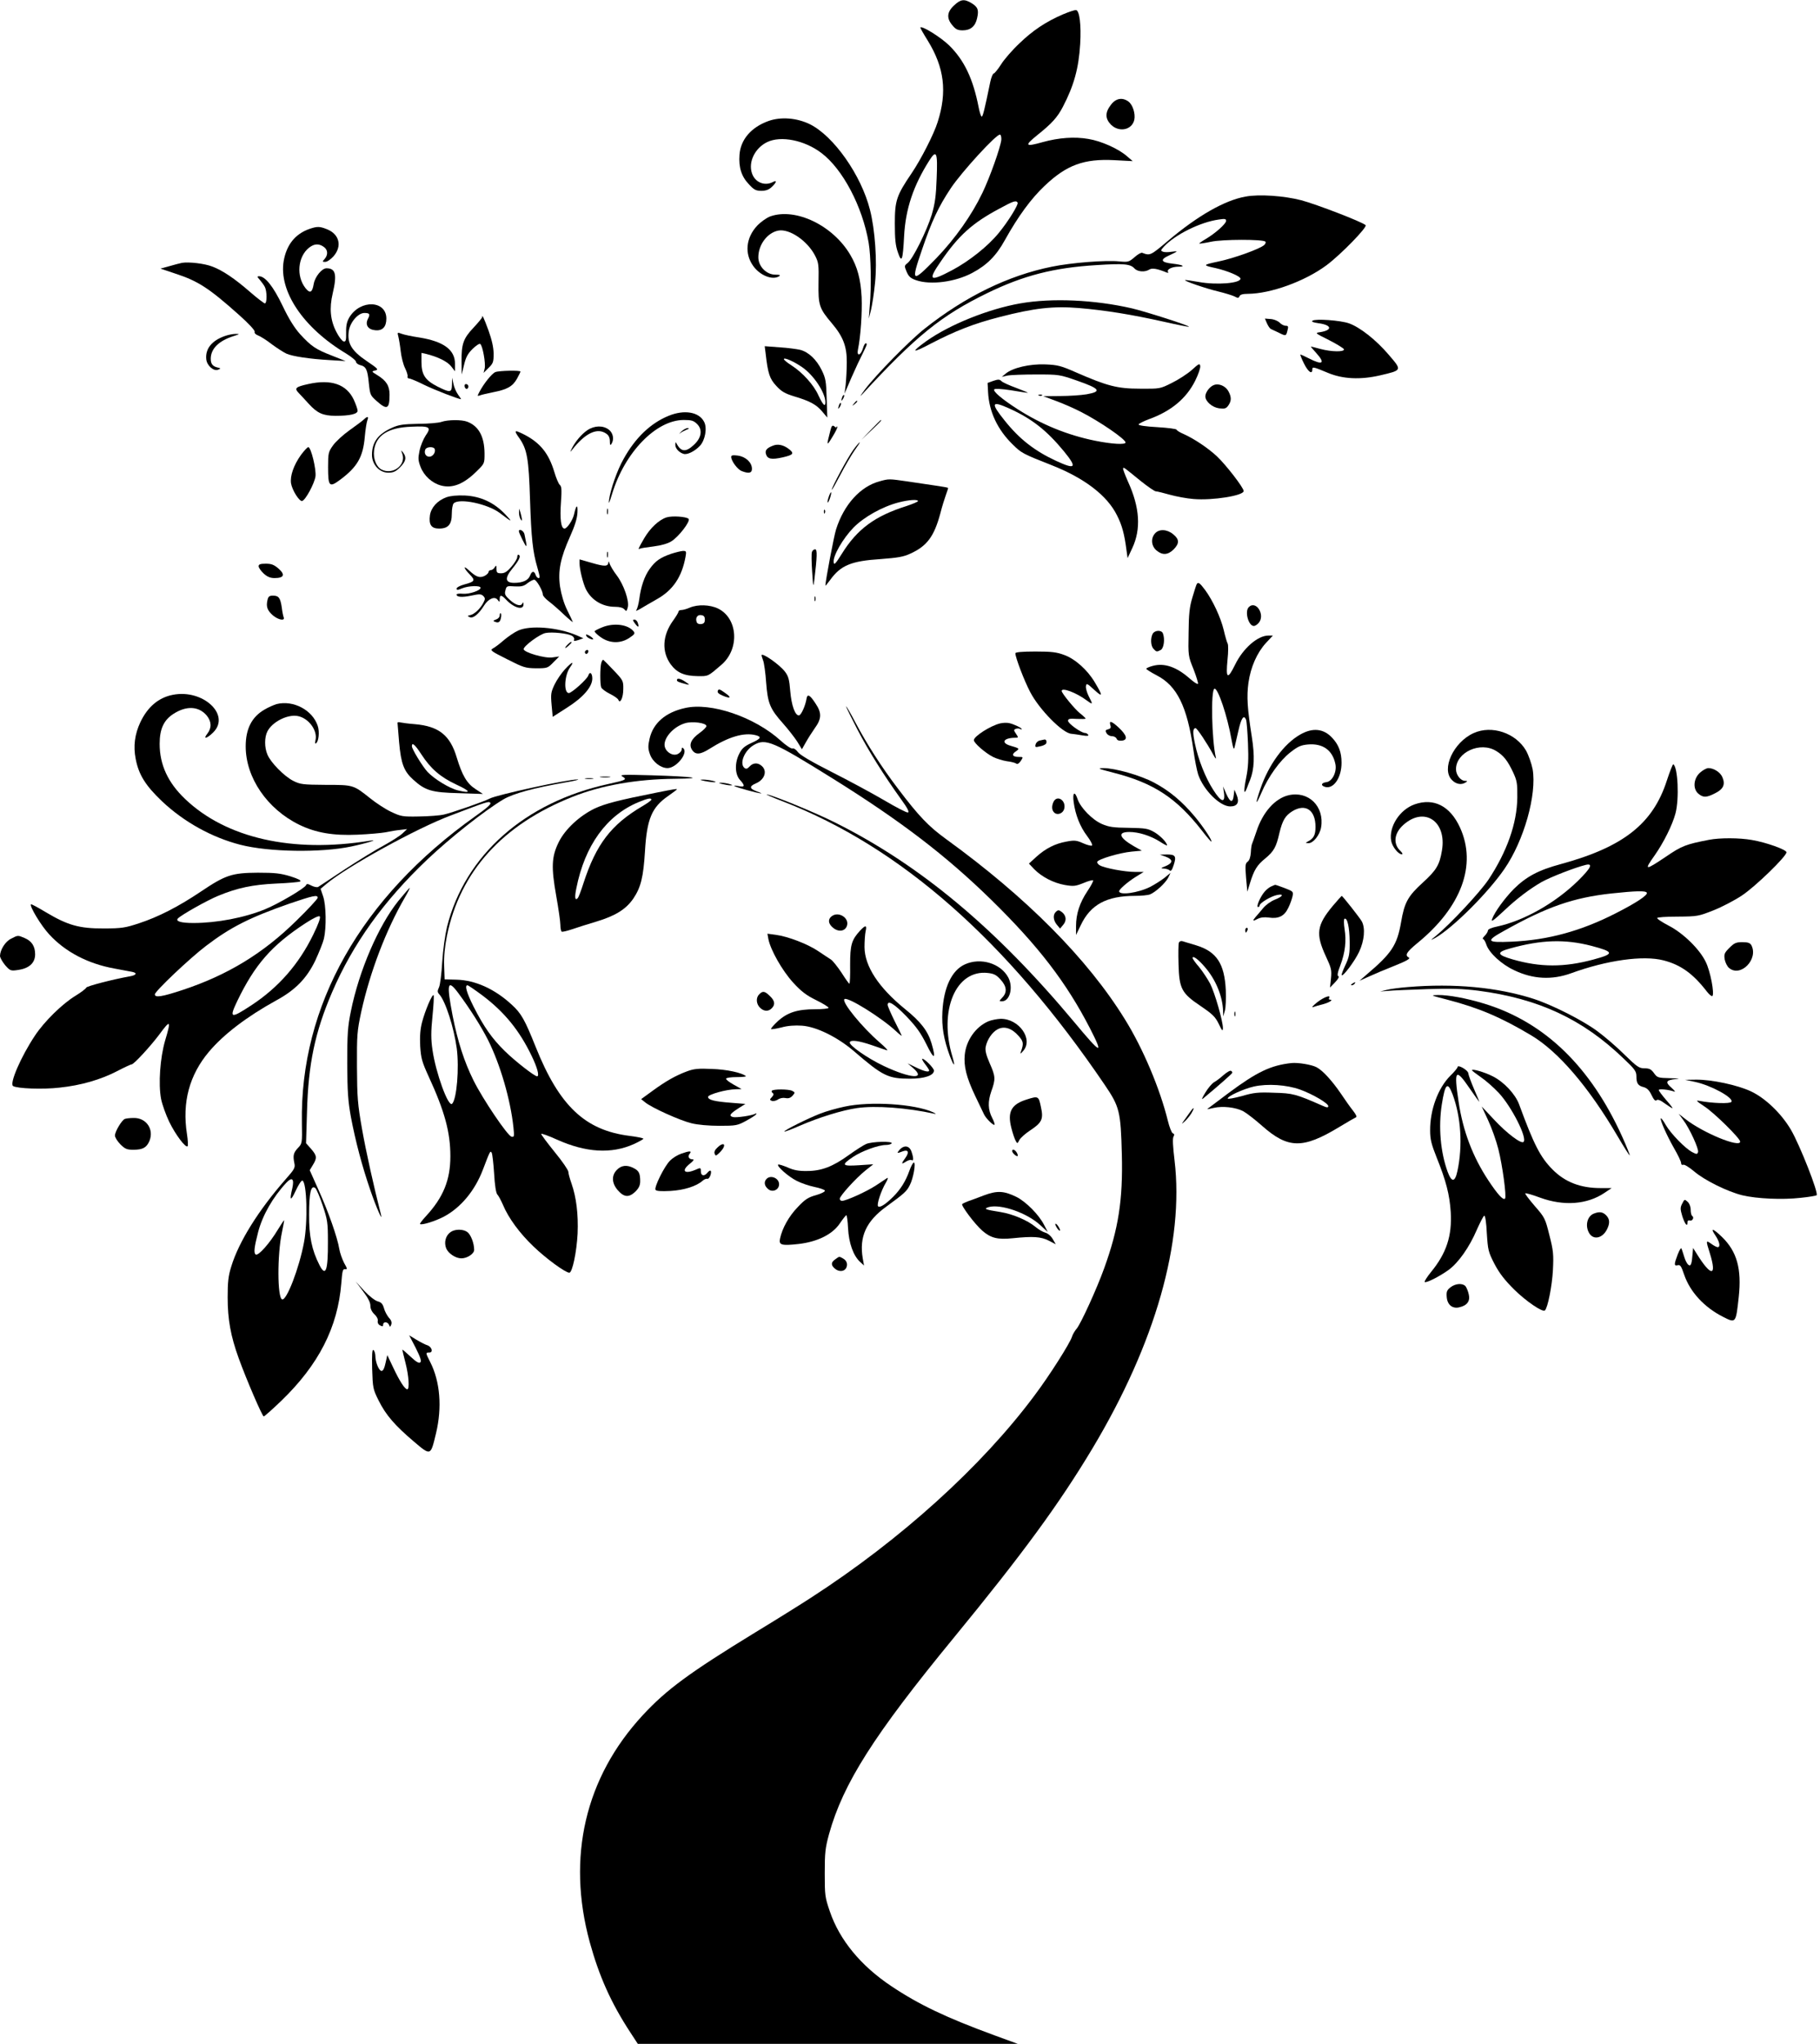 <?xml version="1.0" standalone="no"?>
<!DOCTYPE svg PUBLIC "-//W3C//DTD SVG 20010904//EN"
 "http://www.w3.org/TR/2001/REC-SVG-20010904/DTD/svg10.dtd">
<svg version="1.0" xmlns="http://www.w3.org/2000/svg"
 width="1140pt" height="1280pt" viewBox="0 0 1140 1280"
 preserveAspectRatio="xMidYMid meet">
<g transform="translate(0,1280) scale(0.1,-0.1)"
fill="#000000" stroke="none">
<path d="M5976 12766 c-45 -41 -48 -81 -10 -125 20 -25 34 -31 64 -31 49 0 79
25 90 75 12 52 6 70 -34 95 -46 28 -69 25 -110 -14z"/>
<path d="M6660 12711 c-109 -47 -190 -101 -274 -182 -45 -42 -97 -102 -116
-133 -19 -30 -40 -55 -45 -56 -6 0 -16 -24 -22 -52 -37 -180 -47 -218 -54
-218 -4 0 -13 26 -19 58 -35 179 -90 294 -184 387 -51 50 -170 125 -181 113
-2 -2 19 -39 46 -82 104 -169 123 -321 62 -511 -23 -74 -104 -233 -163 -320
-95 -140 -105 -171 -105 -315 0 -97 4 -137 19 -180 24 -70 31 -53 39 100 9
172 58 317 158 475 45 71 53 52 46 -112 -4 -110 -10 -156 -31 -228 -31 -101
-119 -279 -152 -303 -20 -16 -20 -18 -5 -54 13 -30 25 -41 60 -53 91 -31 244
-11 351 46 92 49 150 107 204 205 83 149 164 260 250 341 137 130 246 170 436
160 l115 -6 -35 30 c-53 47 -162 96 -243 109 -86 15 -185 8 -286 -20 -110 -31
-116 -23 -36 42 94 75 128 113 162 178 70 134 100 243 109 395 7 118 -4 209
-26 212 -8 1 -44 -11 -80 -26z m-388 -787 c-6 -50 -72 -235 -118 -331 -67
-140 -170 -286 -290 -411 -153 -157 -160 -153 -89 54 60 177 103 269 181 386
68 102 288 342 308 335 6 -2 9 -17 8 -33z m102 -393 c7 -11 -58 -117 -119
-191 -67 -82 -185 -176 -293 -233 -140 -74 -152 -64 -69 56 112 163 197 240
368 331 86 47 104 53 113 37z"/>
<path d="M6958 12143 c-37 -48 -36 -86 1 -124 51 -50 132 -33 146 31 8 38 -10
96 -38 115 -38 27 -79 19 -109 -22z"/>
<path d="M4813 12042 c-108 -39 -174 -116 -181 -211 -6 -78 12 -136 58 -184
32 -35 44 -42 79 -42 28 0 47 7 65 24 31 29 34 46 7 31 -52 -27 -112 -2 -131
55 -24 71 19 158 95 195 86 42 235 12 340 -68 134 -101 257 -335 296 -562 14
-83 18 -272 7 -395 l-6 -80 14 55 c7 30 19 106 25 169 14 133 0 334 -32 458
-55 217 -227 461 -376 535 -82 40 -182 48 -260 20z"/>
<path d="M7802 11569 c-130 -23 -299 -119 -486 -277 -110 -93 -112 -94 -162
-75 -7 2 -28 -10 -48 -28 -35 -30 -40 -31 -95 -26 -83 9 -300 -8 -422 -33
-273 -55 -542 -186 -797 -388 -94 -74 -307 -291 -375 -382 -27 -36 -34 -49
-17 -30 337 366 497 495 785 635 226 110 417 159 685 175 171 11 210 7 236
-21 19 -21 65 -25 93 -7 18 11 49 6 110 -19 8 -3 11 -1 7 5 -9 15 26 32 65 32
50 0 26 12 -37 19 -73 8 -80 25 -20 52 25 11 46 22 46 24 0 2 -16 1 -35 -2
-19 -3 -42 -3 -51 1 -15 6 -14 9 7 32 70 75 227 153 342 169 39 6 47 5 47 -8
0 -18 -67 -78 -128 -114 -24 -14 -42 -27 -40 -28 2 -2 35 3 73 11 73 16 326
16 341 1 4 -4 1 -14 -7 -21 -25 -24 -191 -84 -289 -104 -98 -21 -99 -23 -15
-41 74 -17 155 -51 155 -66 0 -29 -149 -41 -260 -21 -46 8 -86 14 -87 12 -6
-6 131 -53 207 -71 41 -10 87 -24 102 -31 22 -12 27 -11 32 1 4 10 20 15 53
15 142 1 356 78 492 179 90 67 257 239 245 251 -20 20 -309 131 -403 156 -108
28 -264 39 -349 23z"/>
<path d="M4825 11445 c-22 -8 -59 -34 -82 -58 -71 -76 -81 -176 -24 -254 43
-59 120 -89 161 -63 11 7 5 10 -23 10 -57 0 -107 52 -107 109 0 79 57 154 125
167 70 13 183 -64 231 -158 22 -43 23 -57 21 -170 -2 -139 4 -159 84 -253 71
-84 94 -146 93 -245 0 -47 -4 -110 -7 -140 l-7 -55 43 100 c24 55 56 123 71
152 28 57 30 63 18 63 -4 0 -12 -14 -17 -32 -14 -46 -40 -51 -31 -7 17 82 27
232 23 329 -6 111 -26 188 -71 264 -108 184 -342 297 -501 241z"/>
<path d="M1937 11366 c-89 -32 -142 -99 -160 -200 -32 -189 122 -419 391 -580
34 -21 62 -44 62 -52 0 -7 11 -16 25 -20 38 -9 47 -28 55 -112 8 -74 9 -78 50
-114 65 -58 80 -49 80 41 0 55 -20 87 -77 122 -37 23 -37 23 -13 29 23 5 18
11 -53 59 -95 64 -124 112 -112 189 8 54 58 112 97 112 34 0 38 -7 22 -38 -18
-36 1 -66 46 -70 46 -5 70 21 70 73 0 114 -162 121 -231 9 -16 -27 -22 -51
-21 -96 1 -50 -2 -59 -16 -56 -9 2 -30 29 -46 61 -37 72 -44 147 -22 240 28
119 18 157 -39 157 -29 0 -72 -53 -80 -98 -9 -54 -23 -62 -51 -27 -60 75 -49
198 22 254 32 25 61 27 92 5 26 -18 28 -50 5 -76 -15 -17 -15 -18 4 -18 12 0
35 16 52 35 55 63 37 138 -40 169 -47 19 -62 19 -112 2z"/>
<path d="M1140 11154 c-14 -3 -50 -12 -80 -21 l-55 -15 95 -32 c141 -46 210
-91 397 -258 61 -54 101 -98 98 -105 -3 -8 6 -18 22 -24 14 -5 54 -30 87 -56
34 -25 75 -51 91 -58 39 -17 146 -33 270 -40 l100 -6 -86 34 c-103 40 -130 59
-199 134 -35 39 -70 94 -110 178 -58 121 -109 185 -147 185 -14 0 -13 -3 4
-22 11 -13 26 -33 32 -45 14 -28 14 -103 0 -103 -5 0 -47 32 -92 71 -95 83
-173 136 -238 160 -48 19 -147 30 -189 23z"/>
<path d="M6390 10900 c-199 -35 -440 -132 -586 -235 -103 -74 -93 -80 26 -17
152 79 271 126 432 167 217 56 335 69 496 56 165 -14 327 -40 533 -86 84 -19
154 -33 156 -31 6 6 -268 94 -357 115 -235 54 -501 66 -700 31z"/>
<path d="M3020 10814 c0 -5 -25 -35 -55 -67 -63 -67 -75 -101 -74 -212 l1 -80
15 61 c11 47 23 69 53 99 21 20 42 35 48 31 15 -9 35 -122 28 -153 l-7 -28 31
31 c29 28 32 37 32 90 -1 41 -11 85 -32 144 -31 84 -40 102 -40 84z"/>
<path d="M7936 10775 c7 -16 18 -33 26 -36 7 -3 30 -14 51 -24 42 -21 43 -20
52 18 6 22 4 27 -12 27 -11 0 -28 9 -37 19 -10 10 -34 21 -55 23 l-38 3 13
-30z"/>
<path d="M8222 10792 c-10 -6 1 -11 36 -16 84 -11 91 -43 12 -56 -35 -5 -35
-5 55 -50 49 -25 91 -51 93 -57 5 -18 -78 -17 -148 2 -30 8 -57 15 -59 15 -2
0 13 -18 33 -40 59 -65 42 -79 -44 -35 -27 14 -52 25 -55 25 -2 0 7 -25 22
-55 26 -53 53 -73 53 -39 0 19 7 17 98 -21 93 -39 203 -44 325 -16 141 33 140
31 56 129 -79 93 -181 173 -249 197 -53 19 -209 30 -228 17z"/>
<path d="M2495 10693 c4 -16 11 -57 15 -93 4 -36 16 -83 27 -105 11 -22 18
-46 16 -52 -3 -7 2 -13 9 -13 8 0 51 -18 97 -41 64 -31 211 -88 229 -89 1 0
-7 13 -19 29 -12 17 -25 47 -29 68 l-8 38 -1 -42 c-1 -53 -10 -54 -92 -13 -76
39 -99 74 -99 153 l0 57 28 -6 c73 -18 133 -47 157 -77 l25 -32 0 47 c0 87
-70 139 -220 164 -48 7 -100 18 -115 24 -26 10 -27 9 -20 -17z"/>
<path d="M1409 10696 c-83 -29 -124 -81 -117 -146 4 -40 47 -77 75 -65 17 8
17 8 -2 13 -32 7 -45 22 -45 55 0 63 50 113 145 143 38 12 38 13 10 13 -16 0
-46 -6 -66 -13z"/>
<path d="M4796 10584 c14 -123 25 -156 66 -200 33 -36 54 -48 112 -66 98 -29
139 -51 176 -95 l32 -38 -4 120 c-3 107 -6 126 -31 177 -33 67 -82 113 -134
127 -21 5 -80 13 -130 16 l-93 7 6 -48z m228 -83 c73 -50 145 -159 146 -219 0
-34 -15 -19 -44 43 -29 65 -99 142 -167 186 -27 17 -49 35 -49 40 0 13 62 -14
114 -50z"/>
<path d="M7465 10483 c-27 -24 -84 -61 -125 -81 -74 -37 -74 -37 -200 -36
-142 0 -205 17 -400 102 -93 41 -115 47 -192 50 -97 4 -205 -21 -249 -58 l-24
-20 35 8 c19 4 100 7 180 7 143 0 146 0 260 -40 140 -49 153 -67 57 -84 -35
-6 -111 -11 -168 -11 l-104 -1 80 -30 c44 -16 115 -47 159 -70 115 -59 276
-169 276 -190 0 -15 -86 -10 -190 11 -173 35 -335 101 -485 197 -100 64 -158
114 -147 125 5 5 46 3 105 -6 53 -9 100 -16 104 -16 5 1 -28 14 -72 31 -44 16
-86 35 -93 43 -11 11 -20 11 -50 1 l-36 -13 3 -57 c6 -122 59 -236 155 -329
54 -53 60 -57 243 -129 208 -82 349 -191 410 -315 31 -61 46 -116 59 -217 l7
-50 29 62 c56 119 48 255 -27 418 -19 43 -33 80 -30 83 5 6 3 7 110 -80 44
-35 87 -65 95 -65 8 0 48 -10 87 -21 40 -11 107 -24 150 -27 117 -10 313 21
313 50 0 21 -111 164 -167 217 -57 53 -144 111 -209 140 -24 10 -44 23 -44 27
0 5 -54 12 -120 16 -74 4 -120 11 -118 17 2 6 31 20 65 33 139 50 234 130 289
240 20 40 34 81 32 93 -3 18 -9 15 -53 -25z m-1141 -242 c139 -63 232 -136
340 -267 85 -104 74 -117 -49 -60 -134 62 -229 136 -321 251 -91 113 -85 128
30 76z"/>
<path d="M3103 10470 c-22 -9 -72 -71 -100 -124 -14 -27 -14 -28 3 -22 11 4
48 13 84 20 87 17 121 36 148 84 12 22 22 42 22 45 0 9 -134 6 -157 -3z"/>
<path d="M1931 10395 c-81 -18 -89 -26 -59 -57 13 -13 40 -43 62 -67 54 -59
89 -74 166 -75 91 0 140 11 140 32 0 9 -11 40 -24 69 -46 97 -142 130 -285 98z"/>
<path d="M2910 10385 c0 -20 17 -28 23 -11 3 8 -1 17 -9 20 -8 3 -14 -1 -14
-9z"/>
<path d="M7604 10389 c-26 -9 -54 -46 -54 -71 0 -32 43 -69 86 -75 35 -4 44
-2 58 18 20 29 20 52 1 88 -17 33 -60 52 -91 40z"/>
<path d="M5276 10315 c-9 -26 -7 -32 5 -12 6 10 9 21 6 23 -2 3 -7 -2 -11 -11z"/>
<path d="M6508 10323 c7 -3 16 -2 19 1 4 3 -2 6 -13 5 -11 0 -14 -3 -6 -6z"/>
<path d="M5349 10273 c-13 -16 -12 -17 4 -4 16 13 21 21 13 21 -2 0 -10 -8
-17 -17z"/>
<path d="M5256 10265 c-9 -26 -7 -32 5 -12 6 10 9 21 6 23 -2 3 -7 -2 -11 -11z"/>
<path d="M4188 10196 c-113 -46 -209 -138 -282 -270 -40 -70 -82 -191 -91
-256 -4 -33 1 -22 20 40 79 258 275 460 448 460 49 0 62 -4 84 -26 35 -35 27
-87 -22 -131 -47 -44 -77 -43 -103 2 -11 20 -11 20 -12 -1 0 -21 22 -47 51
-56 22 -8 70 15 103 50 33 35 47 113 26 151 -32 62 -125 77 -222 37z"/>
<path d="M2280 10174 c-8 -8 -48 -38 -89 -67 -41 -29 -88 -72 -105 -96 -29
-41 -31 -48 -31 -137 0 -120 8 -128 72 -81 111 82 147 144 158 272 4 44 11 90
16 103 10 25 1 27 -21 6z"/>
<path d="M2765 10158 c-16 -6 -82 -12 -145 -12 -96 -2 -123 -6 -165 -25 -87
-39 -125 -90 -125 -170 0 -60 47 -111 102 -111 32 0 47 7 74 34 37 37 42 62
19 92 -14 18 -14 17 -5 -8 25 -71 -61 -135 -131 -98 -32 17 -52 68 -46 118 11
96 88 145 235 150 114 5 126 -2 88 -56 -14 -21 -32 -64 -38 -94 -10 -48 -9
-62 6 -101 21 -56 72 -102 127 -117 72 -20 143 8 224 88 50 49 50 49 50 113
-1 106 -37 171 -108 198 -35 14 -122 13 -162 -1z m-42 -170 c7 -21 -12 -48
-34 -48 -22 0 -34 22 -25 45 7 18 53 20 59 3z"/>
<path d="M5455 10108 l-60 -63 63 60 c58 55 67 65 59 65 -1 0 -29 -28 -62 -62z"/>
<path d="M5201 10103 c-25 -97 -24 -100 13 -39 20 32 34 61 31 64 -3 3 -5 2
-5 -3 0 -4 -6 -2 -14 5 -12 9 -17 5 -25 -27z"/>
<path d="M3679 10106 c-37 -25 -77 -73 -98 -116 -12 -24 -11 -24 4 -5 82 104
157 139 213 99 15 -10 22 -26 22 -47 0 -24 3 -28 10 -17 18 28 11 68 -16 89
-36 28 -90 27 -135 -3z"/>
<path d="M4268 10098 c-13 -13 -17 -18 -8 -11 8 7 27 16 40 22 17 6 19 10 8
10 -9 1 -27 -9 -40 -21z"/>
<path d="M3230 10094 c0 -3 9 -19 21 -35 51 -72 61 -129 69 -389 8 -241 17
-326 46 -424 8 -27 14 -53 14 -58 0 -16 -19 -7 -25 12 -9 27 -24 25 -35 -5
-11 -29 -46 -45 -99 -45 -57 0 -61 30 -12 89 42 52 55 78 41 86 -6 4 -10 -2
-10 -13 0 -10 -16 -37 -36 -60 -27 -32 -43 -42 -65 -42 -25 0 -29 4 -29 28 -1
23 -2 24 -11 10 -5 -10 -17 -18 -24 -18 -8 0 -15 -6 -15 -12 0 -7 -12 -18 -26
-25 -30 -14 -52 -6 -96 35 -39 36 -35 15 4 -25 37 -38 33 -45 -34 -63 -27 -7
-48 -19 -48 -26 0 -10 7 -10 35 2 40 16 115 19 115 3 0 -17 -71 -41 -112 -37
-21 2 -38 0 -38 -5 0 -16 33 -19 91 -7 52 11 62 11 76 -2 13 -14 13 -19 0 -44
-19 -36 -56 -71 -82 -76 -19 -5 -19 -5 -2 -13 21 -9 56 20 89 73 27 43 67 60
85 36 12 -16 13 -16 13 4 0 29 11 28 41 -4 49 -52 110 -68 108 -27 0 11 -3 13
-6 6 -9 -23 -42 -14 -79 20 -30 27 -35 37 -28 60 6 27 9 29 58 25 41 -2 57 1
80 20 16 12 35 22 42 22 14 0 54 -69 54 -93 0 -8 17 -27 38 -43 20 -15 64 -53
96 -84 32 -30 57 -50 54 -45 -2 6 -18 40 -36 76 -20 41 -36 95 -44 145 -14 99
2 179 63 315 29 65 44 111 46 149 3 55 -8 50 -21 -10 -8 -37 -44 -90 -60 -90
-22 0 -30 59 -22 168 5 75 4 97 -8 106 -7 6 -23 43 -34 81 -35 116 -88 182
-189 234 -45 22 -53 25 -53 15z"/>
<path d="M5345 9983 c-35 -48 -135 -234 -135 -250 1 -4 24 37 53 92 29 56 69
124 89 153 21 29 36 52 33 52 -3 0 -21 -21 -40 -47z"/>
<path d="M4841 10009 c-38 -15 -49 -28 -44 -50 9 -34 34 -39 106 -23 69 16 75
25 33 56 -32 23 -66 29 -95 17z"/>
<path d="M1885 9951 c-45 -63 -69 -131 -62 -178 7 -43 53 -116 70 -110 21 6
76 108 83 153 6 45 -28 184 -45 184 -5 0 -26 -22 -46 -49z"/>
<path d="M4580 9939 c0 -26 40 -79 66 -89 44 -17 64 -13 64 14 0 40 -39 76
-88 83 -32 4 -42 2 -42 -8z"/>
<path d="M5510 9786 c-121 -32 -224 -146 -273 -301 -13 -39 -67 -325 -67 -352
0 -3 13 12 29 34 67 93 132 120 318 132 106 8 143 14 185 34 104 47 149 107
188 252 11 44 28 97 36 119 8 21 14 40 12 41 -2 2 -37 8 -78 14 -41 6 -120 18
-175 26 -118 17 -117 17 -175 1z m240 -124 c0 -4 -33 -18 -72 -31 -197 -62
-309 -144 -405 -299 -40 -64 -49 -73 -51 -53 -6 39 58 149 124 217 66 67 182
132 284 158 62 16 120 20 120 8z"/>
<path d="M5191 9689 c-6 -18 -9 -34 -7 -36 2 -2 9 10 15 28 6 18 9 34 7 36 -2
2 -9 -10 -15 -28z"/>
<path d="M2796 9686 c-57 -21 -96 -65 -103 -113 -8 -59 9 -83 57 -83 58 0 80
26 80 93 0 29 5 58 12 65 34 34 212 -3 288 -60 79 -60 85 -62 35 -9 -71 75
-155 113 -253 118 -51 2 -90 -2 -116 -11z"/>
<path d="M3802 9595 c0 -16 2 -22 5 -12 2 9 2 23 0 30 -3 6 -5 -1 -5 -18z"/>
<path d="M3251 9590 c0 -14 4 -32 9 -40 9 -13 10 -13 9 0 -1 8 -5 26 -9 40
l-8 25 -1 -25z"/>
<path d="M5161 9594 c0 -11 3 -14 6 -6 3 7 2 16 -1 19 -3 4 -6 -2 -5 -13z"/>
<path d="M4175 9560 c-47 -15 -102 -66 -140 -131 -36 -62 -41 -74 -27 -65 5 3
43 9 85 14 48 6 90 18 112 32 46 28 122 127 108 141 -14 14 -103 20 -138 9z"/>
<path d="M3250 9473 c0 -10 41 -93 46 -93 2 0 2 11 -1 25 -3 14 -7 36 -10 50
-5 22 -35 37 -35 18z"/>
<path d="M7235 9460 c-28 -31 -24 -79 9 -107 37 -31 71 -29 107 6 37 38 37 63
-2 95 -38 32 -88 35 -114 6z"/>
<path d="M5086 9344 c-4 -9 -3 -65 1 -123 7 -100 7 -103 14 -51 17 142 19 190
5 190 -8 0 -17 -7 -20 -16z"/>
<path d="M3802 9325 c0 -16 2 -22 5 -12 2 9 2 23 0 30 -3 6 -5 -1 -5 -18z"/>
<path d="M4204 9332 c-69 -24 -99 -45 -134 -94 -33 -45 -56 -112 -66 -192 -4
-28 -12 -58 -18 -66 -6 -8 3 -5 24 7 19 12 67 39 105 61 100 56 156 139 179
265 6 34 5 37 -16 37 -13 -1 -46 -9 -74 -18z"/>
<path d="M3630 9274 c0 -39 22 -127 40 -164 35 -69 104 -110 183 -110 29 0 49
-6 58 -16 12 -14 14 -13 21 12 11 40 -25 143 -69 201 -20 26 -39 58 -44 72 -4
14 -8 19 -8 10 -2 -27 -22 -28 -104 -4 l-77 22 0 -23z"/>
<path d="M1620 9254 c0 -9 14 -29 31 -45 23 -21 41 -29 69 -29 59 0 68 21 25
59 -29 25 -45 31 -80 31 -35 0 -45 -4 -45 -16z"/>
<path d="M7496 9142 c-3 -5 -15 -42 -27 -83 -18 -59 -23 -104 -24 -221 -3
-146 -2 -147 31 -229 18 -46 30 -87 28 -91 -3 -5 -26 10 -52 33 -83 73 -159
99 -232 79 -22 -6 -40 -14 -40 -18 0 -4 29 -22 65 -41 127 -65 191 -194 230
-466 8 -60 22 -130 30 -155 33 -97 136 -200 201 -200 45 0 59 26 40 72 l-14
33 -4 -34 c-5 -51 -22 -48 -46 6 l-21 48 6 -42 c8 -65 -19 -56 -67 20 -49 75
-95 192 -115 289 -15 71 -14 98 4 98 9 0 73 -96 110 -165 12 -22 19 -31 17
-20 -26 109 -33 424 -9 432 21 7 81 -170 107 -319 10 -54 14 -66 19 -48 3 14
14 61 24 104 18 80 34 103 48 69 4 -10 9 -77 12 -148 4 -100 2 -150 -11 -214
-17 -84 -15 -116 4 -67 5 14 14 37 20 51 27 69 30 150 11 271 -28 178 -33 251
-21 339 14 97 53 187 110 249 l43 46 -28 0 c-67 0 -159 -80 -209 -183 -47 -96
-59 -88 -47 33 5 46 5 91 1 99 -5 9 -16 47 -25 86 -19 79 -69 186 -117 251
-33 44 -43 51 -52 36z"/>
<path d="M1675 9040 c-9 -40 0 -64 36 -95 33 -27 75 -35 66 -11 -3 7 -9 35
-12 62 -9 60 -19 74 -55 74 -23 0 -30 -5 -35 -30z"/>
<path d="M5102 9050 c0 -14 2 -19 5 -12 2 6 2 18 0 25 -3 6 -5 1 -5 -13z"/>
<path d="M4321 8995 c-18 -8 -42 -15 -52 -15 -11 0 -19 -4 -19 -10 0 -5 -16
-32 -35 -58 -66 -92 -71 -193 -14 -272 38 -52 85 -73 168 -74 69 -1 64 -3 151
72 114 99 102 290 -22 351 -52 25 -127 27 -177 6z m94 -75 c0 -18 -6 -26 -23
-28 -13 -2 -25 3 -28 12 -10 26 4 48 28 44 17 -2 23 -10 23 -28z"/>
<path d="M7822 8998 c-27 -27 -2 -118 32 -118 7 0 20 8 29 18 45 49 -15 146
-61 100z"/>
<path d="M3130 8945 c0 -9 -10 -20 -22 -24 -21 -8 -22 -10 -4 -16 11 -5 21 -3
27 6 9 15 12 49 4 49 -3 0 -5 -7 -5 -15z"/>
<path d="M3977 8896 c21 -28 28 -26 18 3 -3 12 -13 21 -21 21 -12 0 -12 -4 3
-24z"/>
<path d="M3773 8872 c-23 -9 -44 -20 -48 -24 -4 -3 12 -20 36 -37 56 -41 126
-43 182 -5 33 22 36 28 25 41 -35 43 -123 54 -195 25z"/>
<path d="M3245 8851 c-22 -10 -62 -37 -88 -59 -26 -23 -58 -47 -70 -53 -19
-11 -11 -17 89 -67 102 -52 114 -56 181 -57 71 0 74 1 109 37 l37 37 -43 -6
c-48 -7 -180 32 -180 52 0 20 101 94 137 101 41 8 137 -2 165 -17 11 -6 17
-17 14 -24 -4 -11 1 -11 27 -3 l31 11 -43 19 c-119 50 -289 64 -366 29z"/>
<path d="M7220 8831 c-15 -29 -12 -77 6 -95 18 -19 20 -19 45 -6 19 11 27 68
13 104 -9 22 -51 20 -64 -3z"/>
<path d="M3672 8819 c2 -6 14 -16 27 -20 27 -11 19 6 -11 22 -16 8 -19 8 -16
-2z"/>
<path d="M3556 8764 c-23 -23 -20 -30 4 -9 11 10 20 20 20 22 0 7 -9 2 -24
-13z"/>
<path d="M3665 8721 c-3 -5 -1 -12 4 -15 5 -3 11 1 15 9 6 16 -9 21 -19 6z"/>
<path d="M6360 8709 c0 -26 55 -171 93 -243 56 -108 202 -257 257 -261 14 -1
45 -6 69 -10 31 -5 42 -4 37 4 -4 6 -13 11 -20 11 -23 0 -106 59 -106 76 0 13
10 15 55 12 30 -1 55 -1 55 2 0 3 -16 18 -35 33 -33 26 -115 126 -115 140 0
24 93 -11 158 -60 38 -28 39 -26 11 28 -11 22 -19 50 -17 62 3 20 7 18 52 -23
55 -50 55 -39 3 48 -46 77 -122 145 -190 170 -48 18 -79 22 -182 22 -82 0
-125 -4 -125 -11z"/>
<path d="M4770 8696 c0 -3 5 -17 10 -32 6 -15 15 -78 19 -139 10 -130 24 -164
107 -257 31 -35 70 -85 87 -111 l30 -49 26 46 c14 25 39 63 54 85 44 60 45 97
5 156 -35 54 -51 62 -56 30 -7 -44 -34 -105 -48 -105 -24 0 -46 61 -54 151 -6
74 -11 94 -34 124 -35 45 -146 122 -146 101z"/>
<path d="M3766 8648 c-8 -30 -8 -132 0 -153 4 -9 28 -27 54 -40 27 -13 50 -30
53 -37 11 -29 31 13 31 66 1 52 -1 56 -59 117 -33 35 -63 65 -66 67 -4 2 -9
-7 -13 -20z"/>
<path d="M3538 8608 c-21 -23 -50 -65 -64 -94 -23 -48 -25 -60 -19 -128 l7
-75 92 59 c99 63 156 129 156 181 0 34 -16 47 -25 19 -7 -23 -104 -110 -122
-110 -33 0 -28 110 7 160 31 43 13 37 -32 -12z"/>
<path d="M4240 8541 c0 -9 10 -13 63 -27 18 -4 17 -2 -8 15 -32 22 -55 27 -55
12z"/>
<path d="M4496 8474 c-4 -11 5 -19 30 -30 52 -22 59 -13 14 18 -32 23 -39 25
-44 12z"/>
<path d="M1083 8449 c-89 -17 -158 -75 -204 -172 -35 -75 -45 -150 -29 -230
19 -99 62 -167 165 -265 138 -130 312 -226 490 -272 179 -46 505 -51 695 -11
95 20 182 47 115 36 -482 -78 -899 16 -1156 262 -107 102 -159 214 -159 345 0
93 26 149 87 188 81 52 158 48 208 -11 30 -37 32 -77 4 -113 -30 -38 -3 -32
37 8 110 110 -65 272 -253 235z"/>
<path d="M1733 8391 c-17 -5 -52 -20 -77 -35 -79 -46 -117 -120 -117 -230 0
-196 135 -393 336 -491 103 -50 212 -69 365 -62 69 3 148 10 175 15 28 6 69
13 93 15 l42 5 -30 -28 c-17 -16 -70 -49 -117 -75 -47 -25 -156 -92 -242 -148
-86 -57 -161 -107 -168 -111 -7 -4 -26 0 -42 8 -23 12 -30 13 -34 3 -7 -19
-179 -120 -257 -151 -128 -53 -304 -86 -448 -86 -79 0 -115 11 -97 29 23 23
181 112 251 141 121 50 216 70 364 77 74 3 142 9 150 13 9 6 -10 16 -60 32
-63 19 -96 23 -205 23 -162 -1 -202 -14 -358 -119 -140 -94 -265 -158 -387
-198 -85 -28 -108 -32 -220 -32 -153 -1 -226 20 -362 101 -50 30 -92 53 -94
50 -11 -10 64 -135 115 -189 100 -109 242 -183 407 -213 49 -9 99 -19 112 -21
34 -7 26 -21 -15 -28 -102 -18 -273 -62 -273 -71 -1 -5 -30 -28 -66 -50 -84
-51 -196 -161 -255 -250 -88 -132 -161 -301 -137 -316 26 -16 186 -22 290 -10
135 14 259 50 363 104 44 23 85 42 90 42 14 0 120 116 173 187 70 95 75 91 36
-39 -31 -107 -43 -271 -25 -365 7 -35 30 -99 51 -143 40 -82 103 -165 115
-153 4 3 2 38 -4 77 -31 198 15 369 138 515 93 110 238 220 421 321 120 65
191 138 245 250 23 50 48 111 54 137 16 70 14 209 -5 265 l-16 47 37 31 c127
107 564 348 780 429 231 88 236 89 246 79 8 -8 -21 -33 -93 -84 -717 -509
-1100 -1186 -1087 -1922 2 -126 2 -128 -25 -156 -28 -30 -32 -47 -22 -96 6
-27 0 -38 -55 -100 -170 -194 -293 -391 -340 -545 -19 -60 -23 -98 -23 -195 0
-137 19 -242 69 -380 48 -133 148 -365 157 -365 4 0 53 43 108 96 236 227 356
462 378 739 6 77 9 90 24 87 15 -2 14 3 -7 40 -12 24 -26 63 -30 88 -11 69
-68 232 -130 369 l-55 123 20 33 c27 44 25 58 -11 100 l-32 36 6 197 c8 300
50 499 157 748 130 303 322 571 597 832 142 135 360 307 476 376 63 37 188 71
392 107 55 9 88 18 74 18 -55 2 -511 -97 -552 -120 -31 -17 -240 -90 -287
-100 -25 -6 -94 -11 -155 -12 -104 -2 -113 0 -175 29 -36 17 -94 55 -130 84
-107 85 -105 85 -280 85 -144 1 -159 3 -203 25 -56 28 -142 115 -162 165 -19
44 -19 108 0 145 31 60 126 108 190 96 69 -13 126 -92 111 -152 -4 -16 -3 -23
3 -19 17 10 24 72 11 110 -33 99 -153 162 -257 136z m257 -1213 c0 -7 -60 -72
-133 -143 -209 -206 -433 -342 -715 -435 -127 -42 -172 -49 -172 -27 0 19 217
225 321 304 155 118 275 178 524 265 147 50 175 56 175 36z m-28 -231 c-90
-185 -218 -331 -387 -442 -131 -86 -141 -83 -89 26 110 228 215 349 428 488
51 33 83 48 89 42 6 -6 -8 -47 -41 -114z m-131 -1588 c-19 -79 -11 -85 21 -16
17 37 36 66 42 64 28 -9 35 -258 10 -388 -30 -160 -109 -366 -137 -356 -30 10
-31 279 -1 420 8 38 14 71 14 75 0 4 -18 -23 -40 -59 -51 -85 -122 -165 -138
-155 -14 8 -10 44 15 141 28 106 92 218 177 309 36 38 50 24 37 -35z m190
-107 c30 -90 33 -107 33 -227 1 -183 -14 -224 -53 -147 -48 94 -66 181 -65
317 0 136 12 187 39 165 7 -6 28 -54 46 -108z"/>
<path d="M4290 8366 c-122 -27 -199 -95 -221 -191 -11 -48 -10 -64 2 -98 16
-47 67 -87 110 -87 55 0 130 93 100 123 -8 8 -11 6 -11 -6 0 -10 -11 -22 -25
-29 -30 -14 -72 10 -81 46 -12 50 52 125 127 147 45 14 134 2 134 -18 0 -6
-19 -26 -43 -43 -53 -38 -69 -73 -47 -106 21 -32 51 -30 108 6 120 76 217 105
291 86 39 -10 32 -22 -28 -49 -43 -20 -59 -34 -75 -66 -30 -58 -28 -130 4
-165 33 -36 31 -47 -7 -39 -57 10 -26 -4 55 -26 85 -23 111 -26 58 -7 -47 17
-49 32 -7 50 55 23 74 77 38 109 -25 23 -55 21 -77 -3 -14 -15 -21 -17 -32 -9
-33 28 0 109 58 143 74 44 119 25 496 -210 428 -267 711 -484 992 -759 296
-290 470 -517 618 -804 88 -172 72 -166 -97 37 -492 589 -965 984 -1499 1251
-121 61 -374 165 -426 176 -16 3 29 -17 100 -44 737 -286 1403 -873 2015
-1775 93 -137 100 -166 107 -436 7 -284 -21 -465 -111 -713 -46 -128 -145
-344 -171 -376 -12 -14 -26 -37 -30 -51 -12 -40 -141 -244 -236 -370 -330
-443 -837 -902 -1399 -1265 -58 -38 -215 -136 -350 -218 -412 -252 -556 -358
-704 -518 -361 -390 -477 -889 -332 -1421 59 -214 133 -380 254 -565 l47 -72
1190 0 1190 0 -145 53 c-305 112 -473 192 -648 309 -190 127 -323 288 -384
467 -31 90 -32 102 -32 240 0 128 3 157 27 245 88 316 280 619 782 1230 431
525 660 838 868 1185 394 658 575 1293 514 1804 -10 83 -13 135 -7 147 7 12 6
19 -4 22 -7 3 -21 38 -31 79 -49 199 -155 452 -269 635 -234 379 -617 764
-1118 1127 -112 81 -173 145 -303 317 -101 132 -195 279 -266 413 -32 61 -59
107 -59 102 0 -5 32 -70 71 -145 71 -136 164 -284 273 -436 41 -56 53 -81 43
-83 -8 -2 -77 34 -153 79 -77 45 -224 124 -327 176 -126 64 -194 104 -209 123
-11 16 -27 26 -34 23 -8 -3 -41 19 -74 49 -163 148 -438 242 -600 204z"/>
<path d="M2490 8273 c0 -4 5 -59 10 -122 12 -134 30 -181 89 -234 75 -68 116
-80 286 -84 l150 -5 -47 31 c-53 34 -83 85 -117 197 -41 139 -112 196 -261
209 -41 3 -83 9 -92 11 -10 3 -18 2 -18 -3z m150 -198 c58 -89 118 -141 218
-188 91 -42 96 -57 12 -37 -55 13 -149 71 -192 116 -32 35 -98 143 -98 161 0
27 19 11 60 -52z"/>
<path d="M6265 8270 c-60 -14 -165 -81 -165 -105 0 -18 71 -80 120 -105 22
-11 61 -23 87 -27 27 -3 53 -10 59 -15 7 -5 17 1 28 17 16 25 16 25 -13 25
-39 0 -47 15 -19 34 26 18 25 19 -29 35 -66 18 -50 50 25 51 22 0 22 1 6 25
-15 22 -15 25 -1 31 9 3 21 3 27 -1 5 -3 10 -4 10 -1 0 8 -51 32 -80 38 -14 3
-38 2 -55 -2z"/>
<path d="M6955 8259 c5 -15 2 -22 -14 -26 -17 -4 -19 -9 -10 -24 5 -10 20 -19
33 -19 13 0 27 -7 30 -16 4 -10 15 -14 33 -12 39 4 32 33 -19 81 -45 42 -63
47 -53 16z"/>
<path d="M8144 8200 c-102 -58 -198 -189 -250 -342 -33 -97 -30 -108 7 -23 43
101 116 203 182 254 47 37 66 45 110 49 94 8 155 -37 172 -125 9 -49 -21 -107
-57 -111 -30 -4 -37 -19 -13 -28 55 -22 109 54 108 151 0 64 -18 111 -57 153
-54 60 -124 67 -202 22z"/>
<path d="M9230 8209 c-126 -57 -204 -226 -135 -294 25 -26 59 -32 85 -15 13 8
12 10 -2 10 -29 0 -58 37 -58 73 0 106 152 176 252 114 46 -28 71 -60 106
-134 24 -52 27 -69 26 -158 -2 -162 -65 -339 -181 -514 -55 -81 -239 -278
-328 -351 -38 -30 -38 -31 -6 -14 109 61 331 282 434 432 123 178 204 466 177
625 -7 35 -25 87 -41 116 -64 111 -215 162 -329 110z"/>
<path d="M6514 8163 c-12 -2 -24 -13 -27 -24 -5 -18 -2 -20 26 -13 18 3 35 11
39 17 7 12 1 28 -10 26 -4 -1 -17 -4 -28 -6z"/>
<path d="M10441 7913 c-87 -271 -272 -417 -664 -524 -141 -38 -216 -78 -295
-156 -57 -58 -119 -143 -135 -186 -9 -24 3 -16 74 50 81 77 163 138 236 180
58 32 210 91 276 107 48 11 32 -20 -50 -101 -144 -140 -338 -249 -505 -285
-35 -7 -58 -17 -58 -25 0 -7 -9 -22 -20 -33 -11 -11 -16 -20 -11 -20 5 0 15
-16 21 -35 17 -52 95 -124 175 -161 117 -56 236 -62 355 -19 225 82 452 114
580 81 108 -28 185 -83 272 -196 15 -19 30 -31 34 -27 14 14 -13 157 -42 214
-38 79 -140 179 -231 226 -40 21 -73 42 -73 48 0 5 54 9 128 9 124 1 130 2
224 39 53 21 134 63 180 94 84 56 278 244 278 270 0 16 -127 62 -217 77 -78
14 -202 14 -268 1 -145 -28 -171 -38 -269 -105 -133 -89 -140 -89 -72 7 57 81
112 192 131 264 24 91 15 290 -14 307 -3 2 -21 -43 -40 -101z m-126 -703 c9
-14 -64 -63 -194 -129 -219 -112 -426 -168 -653 -178 -158 -7 -165 3 -45 69
268 150 433 207 671 233 151 16 213 18 221 5z m-347 -333 c144 -38 146 -50 12
-86 -182 -49 -331 -49 -505 1 -100 29 -104 45 -15 69 194 54 342 59 508 16z"/>
<path d="M6975 7961 c251 -64 394 -158 554 -363 29 -38 55 -68 58 -68 11 0
-47 89 -102 155 -80 96 -160 163 -256 214 -86 46 -245 91 -318 91 -40 -1 -33
-4 64 -29z"/>
<path d="M10649 7962 c-42 -37 -47 -103 -10 -133 30 -25 51 -24 105 4 50 25
64 54 45 99 -12 31 -54 58 -88 58 -12 0 -35 -13 -52 -28z"/>
<path d="M3899 7937 c30 -18 23 -22 -86 -46 -525 -114 -900 -446 -1013 -895
-12 -51 -25 -143 -30 -219 -4 -73 -13 -144 -20 -159 -11 -24 -11 -31 2 -45 39
-44 91 -207 109 -338 16 -124 0 -318 -29 -347 -24 -24 -103 196 -123 337 -10
67 -10 114 0 212 7 69 10 128 7 131 -9 8 -53 -96 -72 -168 -12 -46 -15 -90
-12 -151 5 -76 11 -98 52 -188 102 -221 137 -352 137 -502 0 -148 -44 -257
-153 -375 -23 -25 -39 -46 -37 -49 10 -9 96 18 149 46 106 56 195 163 245 295
46 121 46 119 55 105 4 -8 11 -66 15 -130 4 -73 12 -122 20 -131 8 -8 23 -37
35 -64 35 -84 105 -179 192 -262 79 -76 200 -164 224 -164 19 0 46 129 52 245
5 121 -8 227 -38 313 -11 31 -20 64 -20 74 0 10 -38 66 -85 123 -47 58 -85
109 -85 114 0 5 45 -11 100 -36 181 -81 340 -90 479 -28 33 15 61 31 61 34 0
4 -39 12 -87 18 -279 35 -440 188 -588 558 -68 170 -90 209 -149 263 -107 99
-229 154 -346 157 l-75 2 -3 85 c-2 58 4 120 18 190 82 400 347 694 786 868
180 72 403 111 639 113 203 2 121 14 -145 22 -179 5 -202 4 -181 -8z m-1029
-1355 c75 -101 144 -210 187 -295 76 -152 140 -370 159 -546 6 -58 5 -63 -12
-59 -24 4 -180 235 -238 352 -59 119 -99 244 -131 406 -39 202 -32 232 35 142z
m151 -15 c139 -105 232 -219 309 -379 36 -74 50 -128 34 -128 -16 0 -139 96
-201 157 -81 79 -132 152 -197 280 -44 88 -56 133 -38 133 5 0 47 -29 93 -63z"/>
<path d="M3763 7933 c15 -2 39 -2 55 0 15 2 2 4 -28 4 -30 0 -43 -2 -27 -4z"/>
<path d="M3668 7923 c12 -2 32 -2 45 0 12 2 2 4 -23 4 -25 0 -35 -2 -22 -4z"/>
<path d="M4415 7909 c51 -10 92 -10 50 1 -16 4 -43 8 -60 8 -25 0 -24 -2 10
-9z"/>
<path d="M4525 7890 c17 -4 39 -8 50 -8 16 0 15 2 -5 8 -14 4 -36 8 -50 8 -22
0 -22 -1 5 -8z"/>
<path d="M4120 7838 c-246 -49 -328 -70 -395 -101 -95 -46 -186 -130 -226
-212 -44 -90 -47 -155 -15 -335 14 -79 26 -161 26 -182 0 -20 4 -39 8 -42 5
-3 33 4 63 14 30 10 100 33 155 49 119 36 185 77 231 144 47 70 63 133 73 297
12 203 43 275 146 346 30 21 54 39 54 41 0 4 -14 2 -120 -19z m-40 -46 c0 -4
-26 -23 -57 -41 -195 -115 -289 -238 -368 -481 -15 -47 -31 -89 -36 -94 -17
-19 -21 4 -9 61 53 268 189 457 390 540 58 24 80 28 80 15z"/>
<path d="M6725 7778 c11 -81 40 -155 85 -214 22 -29 35 -56 30 -59 -5 -3 -31
3 -57 15 -40 18 -54 19 -102 10 -73 -13 -131 -43 -189 -95 l-47 -43 33 -35
c47 -48 120 -86 192 -99 54 -9 66 -8 116 12 30 13 57 20 61 17 3 -3 -13 -34
-36 -68 -48 -72 -71 -142 -71 -218 l0 -56 29 60 c61 130 162 185 341 185 38 0
80 4 93 9 35 14 95 69 114 104 l15 31 -39 -32 c-22 -17 -62 -42 -89 -56 -76
-38 -194 -54 -194 -27 0 12 53 58 104 90 l50 31 -56 0 c-61 0 -187 23 -219 41
-11 6 -18 16 -16 22 5 17 141 57 215 64 l64 6 -50 28 c-93 54 -104 89 -28 89
58 0 131 -23 189 -59 26 -17 47 -28 47 -25 0 17 -40 59 -78 82 -42 24 -56 26
-161 28 -97 1 -125 5 -169 24 -60 26 -134 102 -152 155 -18 54 -33 43 -25 -17z"/>
<path d="M8071 7820 c-85 -20 -162 -107 -201 -227 -13 -38 -25 -72 -27 -76 -3
-5 -7 -29 -8 -55 -2 -29 -9 -50 -20 -58 -15 -11 -16 -24 -10 -100 l8 -88 17
55 c25 81 44 112 95 153 54 45 69 71 89 160 19 78 36 108 81 136 82 50 145 8
145 -98 0 -50 -11 -72 -45 -90 -20 -11 -20 -11 2 -12 29 0 70 51 78 99 22 131
-79 230 -204 201z"/>
<path d="M6600 7781 c-14 -28 -13 -56 5 -71 20 -17 54 -3 61 25 13 51 -42 89
-66 46z"/>
<path d="M8861 7763 c-94 -33 -163 -141 -147 -229 7 -37 45 -84 67 -84 7 0 3
9 -8 20 -48 44 -42 111 17 164 131 118 273 24 242 -160 -15 -90 -34 -123 -121
-202 -92 -84 -114 -123 -135 -247 -25 -144 -59 -195 -216 -328 l-45 -39 60 27
c33 15 106 46 162 68 73 29 98 44 88 50 -27 15 -16 34 53 91 276 225 374 490
267 724 -62 135 -164 187 -284 145z"/>
<path d="M7300 7436 c48 -18 49 -39 3 -59 -34 -13 -35 -15 -12 -16 14 -1 30
-6 36 -12 7 -7 15 3 25 35 18 55 10 66 -46 65 l-41 -1 35 -12z"/>
<path d="M7965 7250 c-11 -4 -30 -18 -42 -32 -27 -29 -57 -98 -43 -98 5 0 10
4 10 10 0 15 70 57 108 65 47 10 39 -9 -13 -29 -25 -10 -57 -33 -74 -54 -17
-20 -37 -45 -46 -54 -22 -26 -19 -29 13 -12 18 9 41 12 70 8 60 -9 97 9 121
60 12 23 23 56 27 73 6 30 4 31 -50 52 -31 12 -58 21 -59 20 -1 0 -11 -4 -22
-9z"/>
<path d="M2495 7158 c-125 -156 -246 -437 -297 -690 -20 -97 -23 -143 -23
-328 1 -179 5 -235 23 -335 29 -153 70 -308 122 -459 37 -108 80 -205 66 -151
-45 176 -93 392 -118 533 -28 159 -31 199 -32 392 -1 201 1 223 27 345 55 249
155 511 272 713 20 34 34 62 31 62 -2 0 -34 -37 -71 -82z"/>
<path d="M8349 7128 c-102 -122 -109 -177 -44 -317 34 -73 37 -86 32 -137 l-6
-58 32 33 c20 21 27 35 20 38 -8 3 -5 23 13 69 30 80 38 152 26 227 -5 32 -5
60 -1 63 18 11 32 -53 33 -141 1 -78 -3 -98 -27 -149 -15 -32 -26 -61 -23 -63
9 -9 81 87 109 146 33 70 40 148 17 191 -12 22 -121 160 -126 160 -1 0 -26
-28 -55 -62z"/>
<path d="M6612 7088 c-18 -18 -14 -53 8 -79 l20 -24 20 24 c22 26 19 57 -8 79
-20 15 -25 15 -40 0z"/>
<path d="M5212 7064 c-29 -20 -25 -51 10 -77 35 -26 75 -17 84 19 12 47 -53
87 -94 58z"/>
<path d="M5388 6973 c-54 -59 -63 -89 -63 -215 1 -65 -1 -118 -5 -118 -3 0
-25 31 -49 69 -25 37 -54 74 -66 82 -12 8 -48 31 -80 53 -67 45 -190 92 -266
102 l-52 7 6 -34 c14 -69 86 -196 154 -271 53 -58 84 -81 145 -111 43 -21 78
-43 78 -48 0 -5 -37 -9 -83 -9 -112 0 -174 -20 -234 -74 -26 -24 -46 -47 -43
-50 3 -3 33 2 65 10 39 11 84 14 128 11 90 -6 222 -71 325 -159 182 -157 215
-173 352 -173 90 0 150 20 150 51 0 15 -58 74 -73 74 -4 0 3 -15 17 -33 15
-19 26 -37 26 -40 0 -14 -32 -6 -83 19 l-52 25 33 -28 c86 -74 -14 -68 -183
12 -100 47 -219 130 -212 148 6 17 56 10 141 -19 39 -14 80 -28 91 -31 11 -4
-10 19 -46 50 -109 94 -238 252 -220 270 18 18 232 -115 325 -202 21 -20 37
-31 34 -26 -2 6 -23 48 -46 94 -23 47 -42 91 -42 98 0 32 41 7 116 -70 63 -66
90 -103 127 -177 48 -99 62 -96 32 6 -23 78 -68 136 -166 215 -166 135 -253
268 -254 388 0 36 3 81 7 99 9 39 0 41 -34 5z"/>
<path d="M7800 6975 c0 -8 2 -15 4 -15 2 0 6 7 10 15 3 8 1 15 -4 15 -6 0 -10
-7 -10 -15z"/>
<path d="M70 6922 c-36 -17 -69 -69 -70 -108 0 -11 15 -37 32 -58 32 -36 35
-37 82 -30 69 10 106 44 106 98 0 50 -21 83 -66 102 -42 18 -42 18 -84 -4z"/>
<path d="M7384 6896 c-3 -9 -4 -69 -2 -133 4 -155 19 -183 140 -264 73 -50 90
-66 112 -111 21 -44 25 -49 26 -26 0 43 -50 219 -80 278 -16 30 -47 77 -69
104 -23 26 -41 52 -41 57 0 18 38 -10 78 -58 67 -77 110 -182 113 -273 l1 -35
10 35 c6 19 8 78 6 130 -8 166 -58 241 -185 280 -38 11 -76 23 -86 26 -10 3
-20 -1 -23 -10z"/>
<path d="M10833 6865 c-32 -32 -35 -40 -30 -73 4 -20 16 -45 28 -54 72 -60
185 56 139 143 -8 14 -21 19 -56 19 -39 0 -51 -5 -81 -35z"/>
<path d="M6044 6761 c-82 -37 -133 -144 -141 -296 -5 -96 8 -173 47 -279 26
-67 35 -70 16 -4 -88 290 21 548 222 525 37 -4 53 -12 79 -41 39 -42 43 -80
11 -113 -21 -23 -21 -23 -1 -23 48 0 71 86 39 148 -47 89 -173 128 -272 83z"/>
<path d="M8470 6640 c-9 -6 -10 -10 -3 -10 6 0 15 5 18 10 8 12 4 12 -15 0z"/>
<path d="M8820 6619 c-52 -4 -113 -12 -135 -18 l-40 -10 50 4 c28 3 138 7 245
11 152 5 223 2 320 -10 379 -50 653 -178 910 -425 70 -66 80 -80 80 -111 0
-45 10 -59 46 -68 21 -6 35 -20 49 -50 14 -29 24 -39 31 -32 7 7 24 1 52 -20
23 -16 44 -30 48 -30 3 0 -15 24 -40 52 -25 29 -46 57 -46 62 0 9 60 3 95 -9
12 -5 6 4 -15 23 -42 36 -35 49 30 55 28 2 14 4 -37 5 -78 2 -82 3 -103 32
-17 24 -29 30 -59 30 -34 0 -47 9 -126 86 -48 48 -124 113 -169 146 -91 68
-283 165 -400 203 -227 73 -499 98 -786 74z"/>
<path d="M4756 6574 c-22 -21 -20 -60 4 -84 24 -24 53 -26 74 -4 23 23 20 47
-12 77 -32 31 -44 33 -66 11z"/>
<path d="M9065 6540 c196 -51 336 -110 525 -223 170 -101 360 -322 542 -632
40 -68 74 -122 76 -120 2 2 -19 55 -47 117 -199 440 -487 718 -864 833 -111
34 -226 55 -290 54 -50 -1 -47 -2 58 -29z"/>
<path d="M8250 6523 c-25 -20 -37 -33 -26 -30 10 4 38 12 62 18 41 11 69 29
44 29 -6 0 -8 5 -5 10 14 23 -33 6 -75 -27z"/>
<path d="M7732 6450 c0 -14 2 -19 5 -12 2 6 2 18 0 25 -3 6 -5 1 -5 -13z"/>
<path d="M6190 6404 c-78 -34 -138 -118 -147 -209 -7 -71 10 -141 64 -255 25
-52 50 -105 56 -117 13 -29 67 -80 67 -64 0 6 -7 25 -15 40 -27 52 -28 102 -6
166 28 78 27 94 -10 177 -22 51 -29 79 -25 102 9 46 41 93 76 111 41 21 88 6
130 -42 31 -35 33 -48 15 -98 -6 -17 -4 -17 14 4 65 73 -26 202 -141 201 -24
-1 -59 -8 -78 -16z"/>
<path d="M8090 6143 c-130 -14 -216 -55 -395 -188 -71 -53 -131 -98 -133 -100
-2 -2 16 1 40 7 57 13 136 4 184 -20 22 -12 75 -53 119 -92 163 -144 255 -146
483 -8 51 31 98 58 105 61 8 3 1 17 -19 43 -17 21 -50 68 -74 104 -56 82 -115
147 -154 167 -31 16 -115 30 -156 26z m53 -166 c80 -29 177 -86 177 -104 0
-10 -8 -10 -37 3 -166 73 -185 78 -303 81 -99 4 -127 1 -202 -21 -49 -13 -88
-20 -88 -15 0 15 99 60 164 75 85 19 205 11 289 -19z"/>
<path d="M9130 6118 c0 -5 -20 -30 -45 -54 -78 -78 -128 -214 -127 -344 0 -55
8 -86 41 -169 59 -146 81 -233 88 -341 9 -149 -27 -258 -123 -375 -25 -31 -43
-59 -40 -63 9 -8 92 34 149 75 62 45 131 143 177 251 21 47 42 88 47 89 6 2
13 -43 16 -109 7 -107 9 -117 48 -193 31 -59 64 -101 123 -160 74 -73 179
-145 193 -131 18 17 45 155 50 251 5 98 3 123 -22 220 -26 105 -29 111 -92
183 -35 41 -62 76 -59 79 3 3 45 -9 93 -27 148 -54 295 -43 403 30 l45 30 -70
0 c-125 0 -221 37 -299 115 -78 78 -118 157 -211 410 -24 64 -95 140 -165 175
-51 26 -130 49 -130 38 0 -3 25 -22 55 -43 30 -20 81 -65 113 -99 80 -86 180
-282 155 -307 -14 -14 -103 52 -185 140 l-77 82 40 -86 c22 -47 51 -128 64
-180 26 -102 53 -301 42 -311 -11 -12 -46 26 -103 112 -99 149 -161 312 -188
496 -30 199 -19 212 69 83 32 -47 60 -85 61 -85 1 0 -14 36 -33 80 -19 44 -35
88 -36 99 -1 19 -67 57 -67 39z m-31 -172 c52 -140 64 -320 30 -479 -15 -71
-36 -73 -61 -6 -45 123 -59 280 -37 422 21 132 36 147 68 63z"/>
<path d="M4303 6091 c-71 -26 -135 -63 -217 -123 l-70 -51 25 -20 c39 -33 219
-114 290 -131 39 -10 109 -16 175 -16 104 0 114 2 167 31 31 17 60 35 63 41 4
7 2 8 -4 4 -20 -12 -122 -27 -142 -21 -26 8 -18 20 36 55 l43 27 -87 7 c-106
8 -147 18 -147 37 0 15 113 47 175 48 l35 1 -50 28 c-27 15 -49 32 -47 37 1 6
31 10 67 10 35 0 61 3 57 6 -24 21 -119 42 -212 45 -86 4 -114 1 -157 -15z"/>
<path d="M7663 6067 c-21 -19 -48 -39 -60 -45 -11 -7 -36 -35 -53 -64 -21 -34
-26 -47 -14 -37 101 84 180 154 182 160 2 4 -1 10 -7 13 -6 4 -27 -9 -48 -27z"/>
<path d="M10617 6025 c102 -22 244 -100 228 -125 -8 -13 -121 -9 -200 6 -25 5
-20 -1 30 -34 62 -40 225 -201 225 -221 0 -41 -234 55 -344 142 l-41 32 28
-38 c40 -53 100 -184 93 -202 -5 -14 -9 -14 -36 0 -43 22 -134 115 -166 170
-14 25 -28 44 -31 42 -7 -8 37 -107 82 -186 25 -43 45 -85 45 -94 0 -10 6 -14
14 -11 7 3 37 -16 67 -41 65 -56 209 -127 302 -150 92 -22 252 -29 366 -16 51
5 96 13 100 16 13 14 -105 314 -161 410 -60 102 -159 197 -249 240 -87 41
-249 75 -346 74 l-68 -1 62 -13z"/>
<path d="M4834 5969 c-2 -4 1 -11 6 -14 8 -5 6 -13 -5 -25 -15 -16 -15 -18 0
-24 9 -3 26 1 37 8 12 9 32 13 47 10 19 -4 32 0 45 14 17 20 17 21 -2 31 -21
11 -120 12 -128 0z"/>
<path d="M6432 5915 c-98 -30 -123 -78 -97 -179 8 -32 20 -67 26 -78 11 -21
12 -21 24 3 7 13 37 40 66 59 76 50 86 72 69 148 -14 68 -16 70 -88 47z"/>
<path d="M5290 5870 c-47 -10 -116 -29 -153 -44 -73 -28 -230 -106 -224 -112
2 -2 44 13 93 35 124 54 271 99 362 112 115 17 314 2 487 -36 11 -3 6 2 -11
10 -114 52 -392 70 -554 35z"/>
<path d="M7463 5848 c-5 -7 -23 -31 -38 -53 -27 -37 -27 -38 -5 -18 14 12 33
36 43 52 18 31 18 42 0 19z"/>
<path d="M782 5793 c-19 -7 -62 -79 -62 -104 0 -11 15 -36 34 -55 29 -29 41
-34 81 -34 59 0 83 13 101 55 30 73 -20 146 -99 144 -23 0 -48 -3 -55 -6z"/>
<path d="M5425 5636 c-16 -7 -65 -38 -108 -69 -101 -73 -172 -100 -262 -100
-52 -1 -84 5 -123 23 -29 12 -55 20 -58 17 -10 -10 66 -77 117 -102 27 -14 77
-31 111 -38 34 -7 63 -17 65 -23 2 -6 -23 -19 -55 -28 -50 -14 -69 -26 -116
-76 -55 -57 -96 -131 -110 -196 -9 -41 9 -46 117 -34 118 14 211 60 257 128
19 28 38 52 41 52 4 0 9 -37 11 -82 5 -93 33 -171 75 -210 l25 -23 -8 45 c-23
135 21 233 149 325 111 81 127 95 146 134 22 42 39 141 25 141 -5 0 -18 -23
-28 -52 -23 -65 -55 -116 -101 -162 -48 -48 -84 -71 -95 -60 -10 10 19 99 50
150 11 19 14 31 7 27 -6 -4 -38 -25 -71 -47 -58 -38 -186 -96 -212 -96 -8 0
-14 6 -14 13 0 18 103 131 162 178 l48 38 -90 -6 c-107 -7 -113 1 -37 52 55
37 159 75 207 75 16 0 32 5 35 10 9 15 -124 12 -160 -4z"/>
<path d="M4496 5616 c-17 -15 -24 -29 -20 -40 6 -16 8 -15 26 1 11 10 24 25
29 35 15 28 -7 31 -35 4z"/>
<path d="M5635 5600 c-20 -23 -17 -24 19 -10 35 13 43 -5 17 -41 -27 -37 -27
-43 4 -23 13 8 29 13 35 9 13 -8 13 14 -1 54 -13 37 -46 42 -74 11z"/>
<path d="M6340 5592 c0 -11 22 -32 32 -32 5 0 4 9 -2 20 -11 20 -30 28 -30 12z"/>
<path d="M4266 5575 c-21 -7 -52 -26 -68 -42 -35 -33 -102 -168 -92 -184 5 -8
34 -10 93 -7 87 5 164 30 202 64 9 8 22 14 29 12 7 -2 16 9 21 25 8 30 -2 35
-21 12 -19 -23 -40 -18 -40 9 0 25 -1 25 -35 10 -70 -29 -90 -5 -32 40 22 18
27 26 15 26 -23 0 -32 18 -18 35 16 19 -1 19 -54 0z"/>
<path d="M3865 5475 c-36 -35 -34 -85 6 -130 39 -44 70 -45 110 -6 21 21 29
39 29 64 0 49 -8 66 -41 82 -41 22 -77 18 -104 -10z"/>
<path d="M4802 5418 c-18 -18 -15 -43 8 -63 27 -25 70 -7 70 29 0 38 -52 60
-78 34z"/>
<path d="M6165 5315 c-38 -15 -83 -31 -100 -37 -16 -6 -33 -14 -38 -18 -9 -8
78 -125 126 -167 53 -46 96 -57 191 -47 127 13 176 10 225 -15 l44 -23 -19 33
c-11 19 -31 36 -47 40 -15 4 -42 20 -60 35 -50 42 -142 81 -220 94 -96 15
-109 20 -74 31 75 21 240 -36 323 -113 l47 -43 -23 44 c-32 64 -115 147 -174
176 -78 38 -120 40 -201 10z"/>
<path d="M10537 5263 c-13 -25 -13 -34 1 -81 17 -50 32 -68 32 -36 0 10 6 14
14 11 16 -6 30 19 16 28 -6 4 -10 21 -10 39 0 20 -8 40 -19 50 -19 17 -20 17
-34 -11z"/>
<path d="M9983 5200 c-43 -17 -56 -80 -27 -125 27 -41 81 -29 109 25 20 39 19
66 -5 90 -21 21 -42 24 -77 10z"/>
<path d="M6610 5134 c0 -5 7 -19 15 -30 8 -10 15 -14 15 -8 0 5 -7 19 -15 30
-8 10 -15 14 -15 8z"/>
<path d="M2823 5085 c-32 -22 -43 -65 -28 -103 14 -32 59 -62 95 -62 37 0 80
29 80 53 0 42 -21 96 -43 112 -27 19 -76 19 -104 0z"/>
<path d="M10745 5063 c26 -39 33 -73 14 -73 -6 0 -24 9 -40 21 -34 24 -35 23
-9 -59 46 -148 8 -149 -83 -2 l-22 35 -3 -35 c-5 -66 -11 -83 -27 -70 -8 6
-19 28 -25 48 -6 20 -14 44 -17 52 -3 9 -12 -5 -24 -35 -24 -63 -24 -74 0 -68
16 4 22 -6 40 -59 37 -108 125 -204 243 -264 81 -41 81 -42 99 124 19 176 -11
284 -104 375 -58 56 -77 61 -42 10z"/>
<path d="M5232 4914 c-27 -18 -28 -36 -4 -57 25 -23 59 -21 72 2 12 24 4 48
-21 61 -23 13 -21 13 -47 -6z"/>
<path d="M2274 4714 c31 -41 46 -70 46 -90 0 -20 9 -39 26 -55 15 -14 23 -31
20 -41 -2 -11 3 -22 15 -28 15 -8 19 -7 19 5 0 20 29 19 37 -2 6 -15 7 -14 14
3 4 13 0 27 -15 42 -11 13 -26 40 -31 60 -8 27 -17 37 -40 43 -17 5 -53 33
-84 66 l-53 58 46 -61z"/>
<path d="M9086 4739 c-23 -18 -27 -28 -24 -62 4 -49 37 -75 81 -63 47 11 67
39 57 80 -4 20 -14 43 -20 51 -18 21 -63 18 -94 -6z"/>
<path d="M2604 4359 c29 -58 37 -82 29 -90 -8 -8 -25 1 -62 36 -28 26 -51 46
-51 43 0 -3 9 -40 20 -83 21 -82 26 -165 11 -165 -15 0 -48 51 -88 136 l-37
78 -11 -49 c-7 -33 -15 -50 -25 -50 -16 0 -39 54 -39 97 -1 15 -6 30 -12 34
-8 5 -10 -29 -8 -118 4 -120 5 -127 41 -199 45 -90 100 -154 220 -256 107 -91
105 -91 139 51 39 162 26 324 -36 446 -30 59 -30 60 -6 60 26 0 16 37 -13 46
-11 3 -42 19 -67 34 l-46 28 41 -79z"/>
</g>
</svg>
